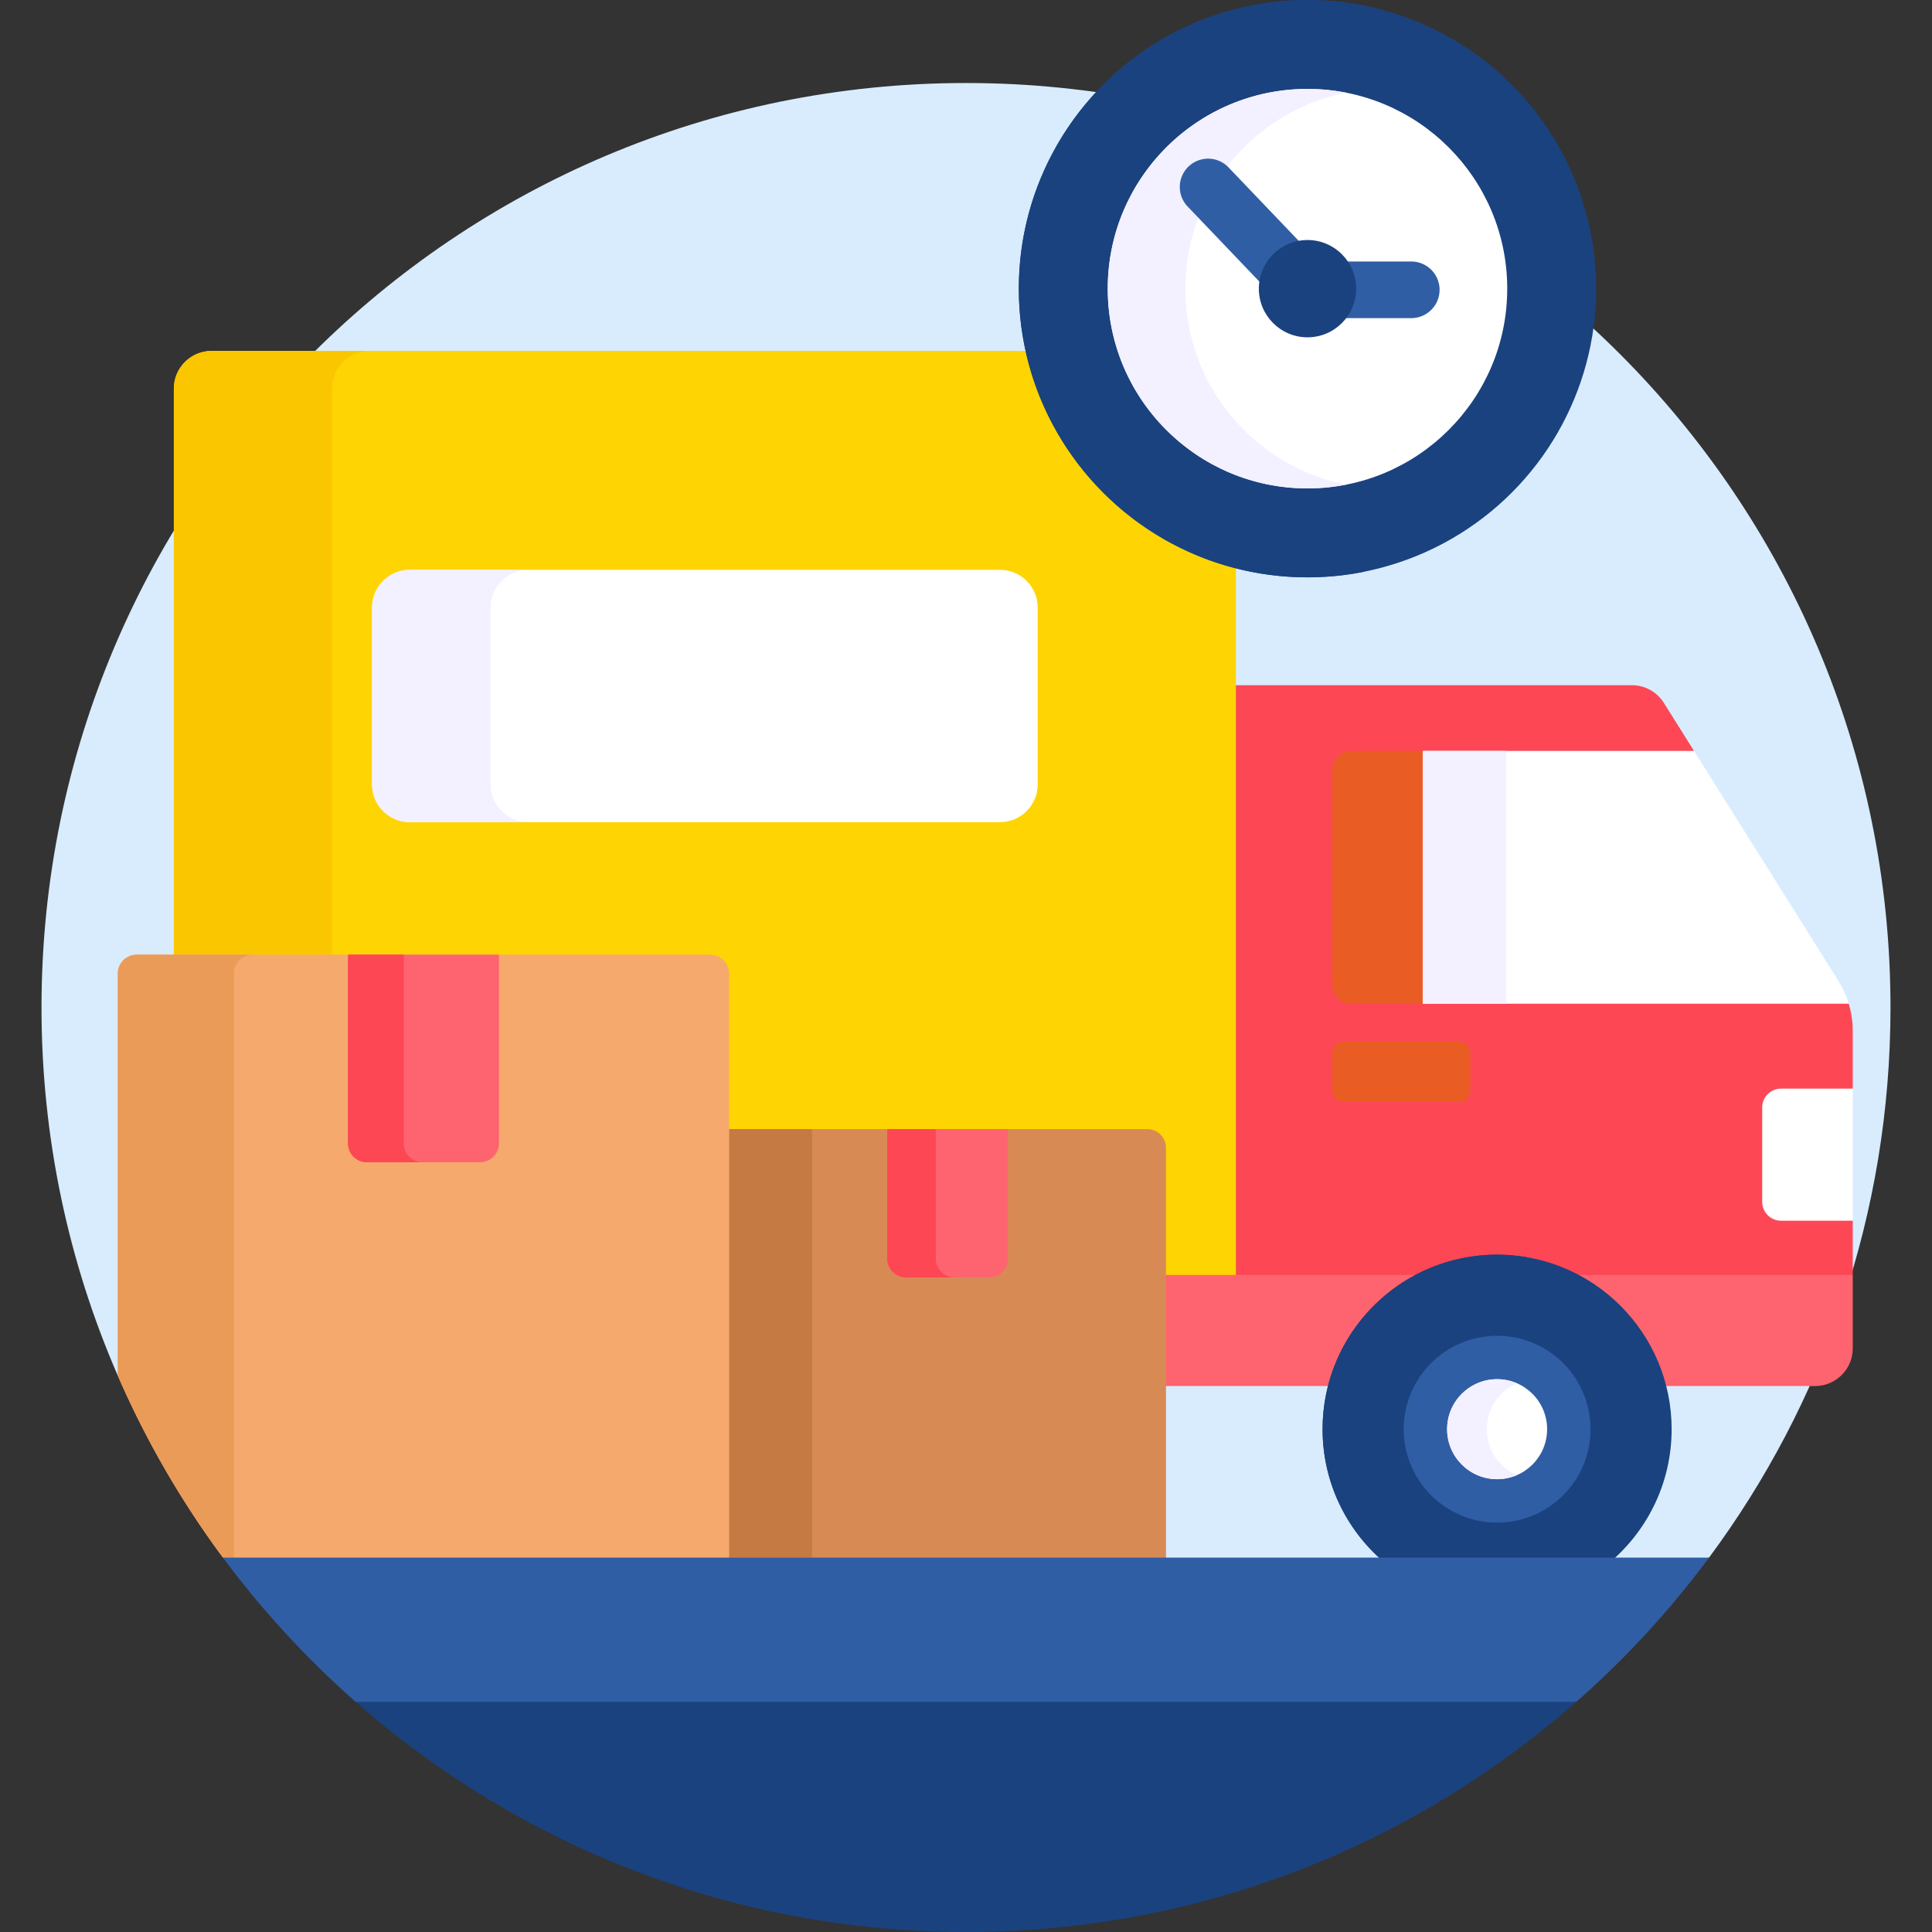 <svg xmlns="http://www.w3.org/2000/svg" version="1.1" xmlns:xlink="http://www.w3.org/1999/xlink" xmlns:svgjs="http://svgjs.com/svgjs" width="512" height="512" x="0" y="0" viewBox="0 0 512 512" style="enable-background:new 0 0 512 512" xml:space="preserve" class=""><rect x="0" y="0" width="512" height="512" fill="#333333" stroke="none"/><g><path fill="#d8ecfe" d="M256 22C120.69 22 11 131.69 11 267c0 34.684 7.219 67.677 20.22 97.576h1V258c0-2.206 1.794-4 4-4h152c2.206 0 4 1.794 4 4v155.784h256.771l3.921-1C483.123 372.046 501 321.613 501 267c0-135.31-109.69-245-245-245z" data-original="#d8ecfe"></path><path fill="#fe646f" d="M308 336.88v30.438h44.966c3.612-13.823 13.614-25.084 26.645-30.438zM488.583 336.88h-74.694c13.032 5.354 23.034 16.615 26.645 30.438H481c5.523 0 10-4.477 10-10V337.88z" data-original="#fe646f" class=""></path><path fill="#fd4755" d="M472 289.5h18.241l.759-1v-15.302c0-2.451-.368-4.874-1.068-7.198l-1.404-1H358.067c-2.206 0-4-1.794-4-4v-57c0-2.206 1.794-4 4-4h90.313l.552-1-7.993-12.731a9.999 9.999 0 0 0-8.469-4.683H326.529V337.88h50.815c5.885-2.805 12.464-4.381 19.406-4.381s13.521 1.575 19.406 4.381H491V323.5l-.537-1H472c-2.206 0-4-1.794-4-4v-25c0-2.206 1.794-4 4-4z" data-original="#fd4755" class=""></path><path fill="#e95d24" d="m378.067 200.433-1-1.433h-19a5 5 0 0 0-5 5v57a5 5 0 0 0 5 5h19l1-1.767z" data-original="#c41926" class=""></path><path fill="#fed402" d="M272.838 93H56.072c-5.523 0-10 4.477-10 10v151H188.22c2.206 0 4 1.794 4 4v42.22H304c2.206 0 4 1.794 4 4v33.661h19.529V149.584c-27.23-7.074-48.517-29.007-54.691-56.584z" data-original="#fed402"></path><path fill="#fac600" d="M88 253V103c0-5.523 4.477-10 10-10H56.072c-5.523 0-10 4.477-10 10v150z" data-original="#fac600" class=""></path><path fill="#ffffff" d="M265 217.88H108.601c-5.523 0-10-4.477-10-10V161c0-5.523 4.477-10 10-10H265c5.523 0 10 4.477 10 10v46.88c0 5.523-4.477 10-10 10z" data-original="#ffffff" class=""></path><path fill="#f3f0ff" d="M130 207.88V161c0-5.523 4.477-10 10-10h-31.399c-5.523 0-10 4.477-10 10v46.88c0 5.523 4.477 10 10 10H140c-5.523 0-10-4.477-10-10z" data-original="#f3f0ff" class=""></path><path fill="#1a427f" d="M366.575 413.784h60.35C436.763 405.303 443 392.759 443 378.75c0-25.543-20.707-46.25-46.25-46.25s-46.25 20.707-46.25 46.25c0 14.009 6.236 26.553 16.075 35.034z" data-original="#9182b0" class=""></path><path fill="#1a427f" d="M365.441 412.784h16.506C372.759 404.335 367 392.218 367 378.75c0-22.726 16.395-41.609 38-45.502a46.44 46.44 0 0 0-8.25-.749c-25.543 0-46.25 20.707-46.25 46.25 0 13.466 5.758 25.583 14.941 34.035z" data-original="#7a6d98" class=""></path><circle cx="396.75" cy="378.75" r="24.75" fill="#305ea5" data-original="#cfcae4" class=""></circle><circle cx="396.75" cy="378.75" r="13.25" fill="#ffffff" data-original="#ffffff" class=""></circle><path fill="#f3f0ff" d="M394 378.75c0-5.441 3.299-10.123 8-12.16a13.173 13.173 0 0 0-5.25-1.09c-7.306 0-13.25 5.944-13.25 13.25S389.443 392 396.75 392c1.865 0 3.639-.392 5.25-1.09-4.701-2.038-8-6.719-8-12.16z" data-original="#f3f0ff" class=""></path><circle cx="346.5" cy="76.5" r="76.5" fill="#1a427f" data-original="#9182b0" class=""></circle><path fill="#1a427f" d="M310.656 115.439c-10.503-9.673-17.088-23.535-17.088-38.939s6.585-29.266 17.088-38.939C321.54 19.203 339.873 5.78 361.5 1.48a76.811 76.811 0 0 0-15-1.48C304.25 0 270 34.25 270 76.5s34.25 76.5 76.5 76.5c5.135 0 10.149-.515 15-1.48-21.627-4.3-39.96-17.723-50.844-36.081z" data-original="#7a6d98" class=""></path><circle cx="346.5" cy="76.5" r="52.932" fill="#ffffff" data-original="#ffffff" class=""></circle><path fill="#f3f0ff" d="M314.136 76.5c0-25.714 18.338-47.137 42.648-51.925a53.196 53.196 0 0 0-10.284-1.007c-29.233 0-52.932 23.698-52.932 52.932s23.698 52.932 52.932 52.932c3.52 0 6.957-.352 10.284-1.007-24.31-4.788-42.648-26.211-42.648-51.925z" data-original="#f3f0ff" class=""></path><path fill="#305ea5" d="M374.006 84.304h-27.81a7.5 7.5 0 0 1-5.423-2.319l-26.038-27.254a7.5 7.5 0 0 1 10.846-10.362l23.822 24.935h24.603a7.5 7.5 0 0 1 0 15z" data-original="#a79bc6" class=""></path><circle cx="346.5" cy="76.5" r="12.893" fill="#1a427f" data-original="#9182b0" class=""></circle><path fill="#d88a55" d="M304 299.22H192.22v114.564H309V304.22a5 5 0 0 0-5-5z" data-original="#d88a55" class=""></path><path fill="#c57a44" d="M193.22 299.22h22v113.564h-22z" data-original="#c57a44" class=""></path><path fill="#fe646f" d="M262.11 338.528h-22a5 5 0 0 1-5-5V299.22h32v34.308a5 5 0 0 1-5 5z" data-original="#fe646f" class=""></path><path fill="#fd4755" d="M248 333.528V299.22h-12.89v34.308a5 5 0 0 0 5 5H253a5 5 0 0 1-5-5z" data-original="#fd4755" class=""></path><path fill="#e95d24" d="M386.639 292h-30.571a3 3 0 0 1-3-3v-10a3 3 0 0 1 3-3h30.571a3 3 0 0 1 3 3v10a3 3 0 0 1-3 3z" data-original="#c41926" class=""></path><path fill="#ffffff" d="M487.173 259.904 448.933 199h-71.866v67h112.865a25.001 25.001 0 0 0-2.759-6.096z" data-original="#ffffff" class=""></path><path fill="#f3f0ff" d="M377.068 199h22.068v67h-22.068z" data-original="#f3f0ff" class=""></path><path fill="#f6a96c" d="M193.22 258a5 5 0 0 0-5-5h-152a5 5 0 0 0-5 5v106.576a244.837 244.837 0 0 0 27.867 48.208l3.921 1H193.22z" data-original="#f6a96c" class=""></path><path fill="#ea9b58" d="M62 258a5 5 0 0 1 5-5H36.22a5 5 0 0 0-5 5v106.576a244.837 244.837 0 0 0 27.867 48.208l2.913.743z" data-original="#ea9b58" class=""></path><path fill="#fe646f" d="M127.22 308h-30a5 5 0 0 1-5-5v-50h40v50a5 5 0 0 1-5 5z" data-original="#fe646f" class=""></path><path fill="#fd4755" d="M107 303v-50H92.22v50a5 5 0 0 0 5 5H112a5 5 0 0 1-5-5z" data-original="#fd4755" class=""></path><path fill="#1a427f" d="m99.645 450-5.392 1c43.152 37.964 99.755 61 161.746 61s118.595-23.036 161.746-61l-5.392-1z" data-original="#b5add5" class=""></path><path fill="#305ea5" d="M59.087 412.784A246.41 246.41 0 0 0 94.25 451h323.5a246.41 246.41 0 0 0 35.163-38.216z" data-original="#cfcae4" class=""></path><path fill="#ffffff" d="M491 288.5h-19a5 5 0 0 0-5 5v25a5 5 0 0 0 5 5h19z" data-original="#ffffff" class=""></path></g></svg>